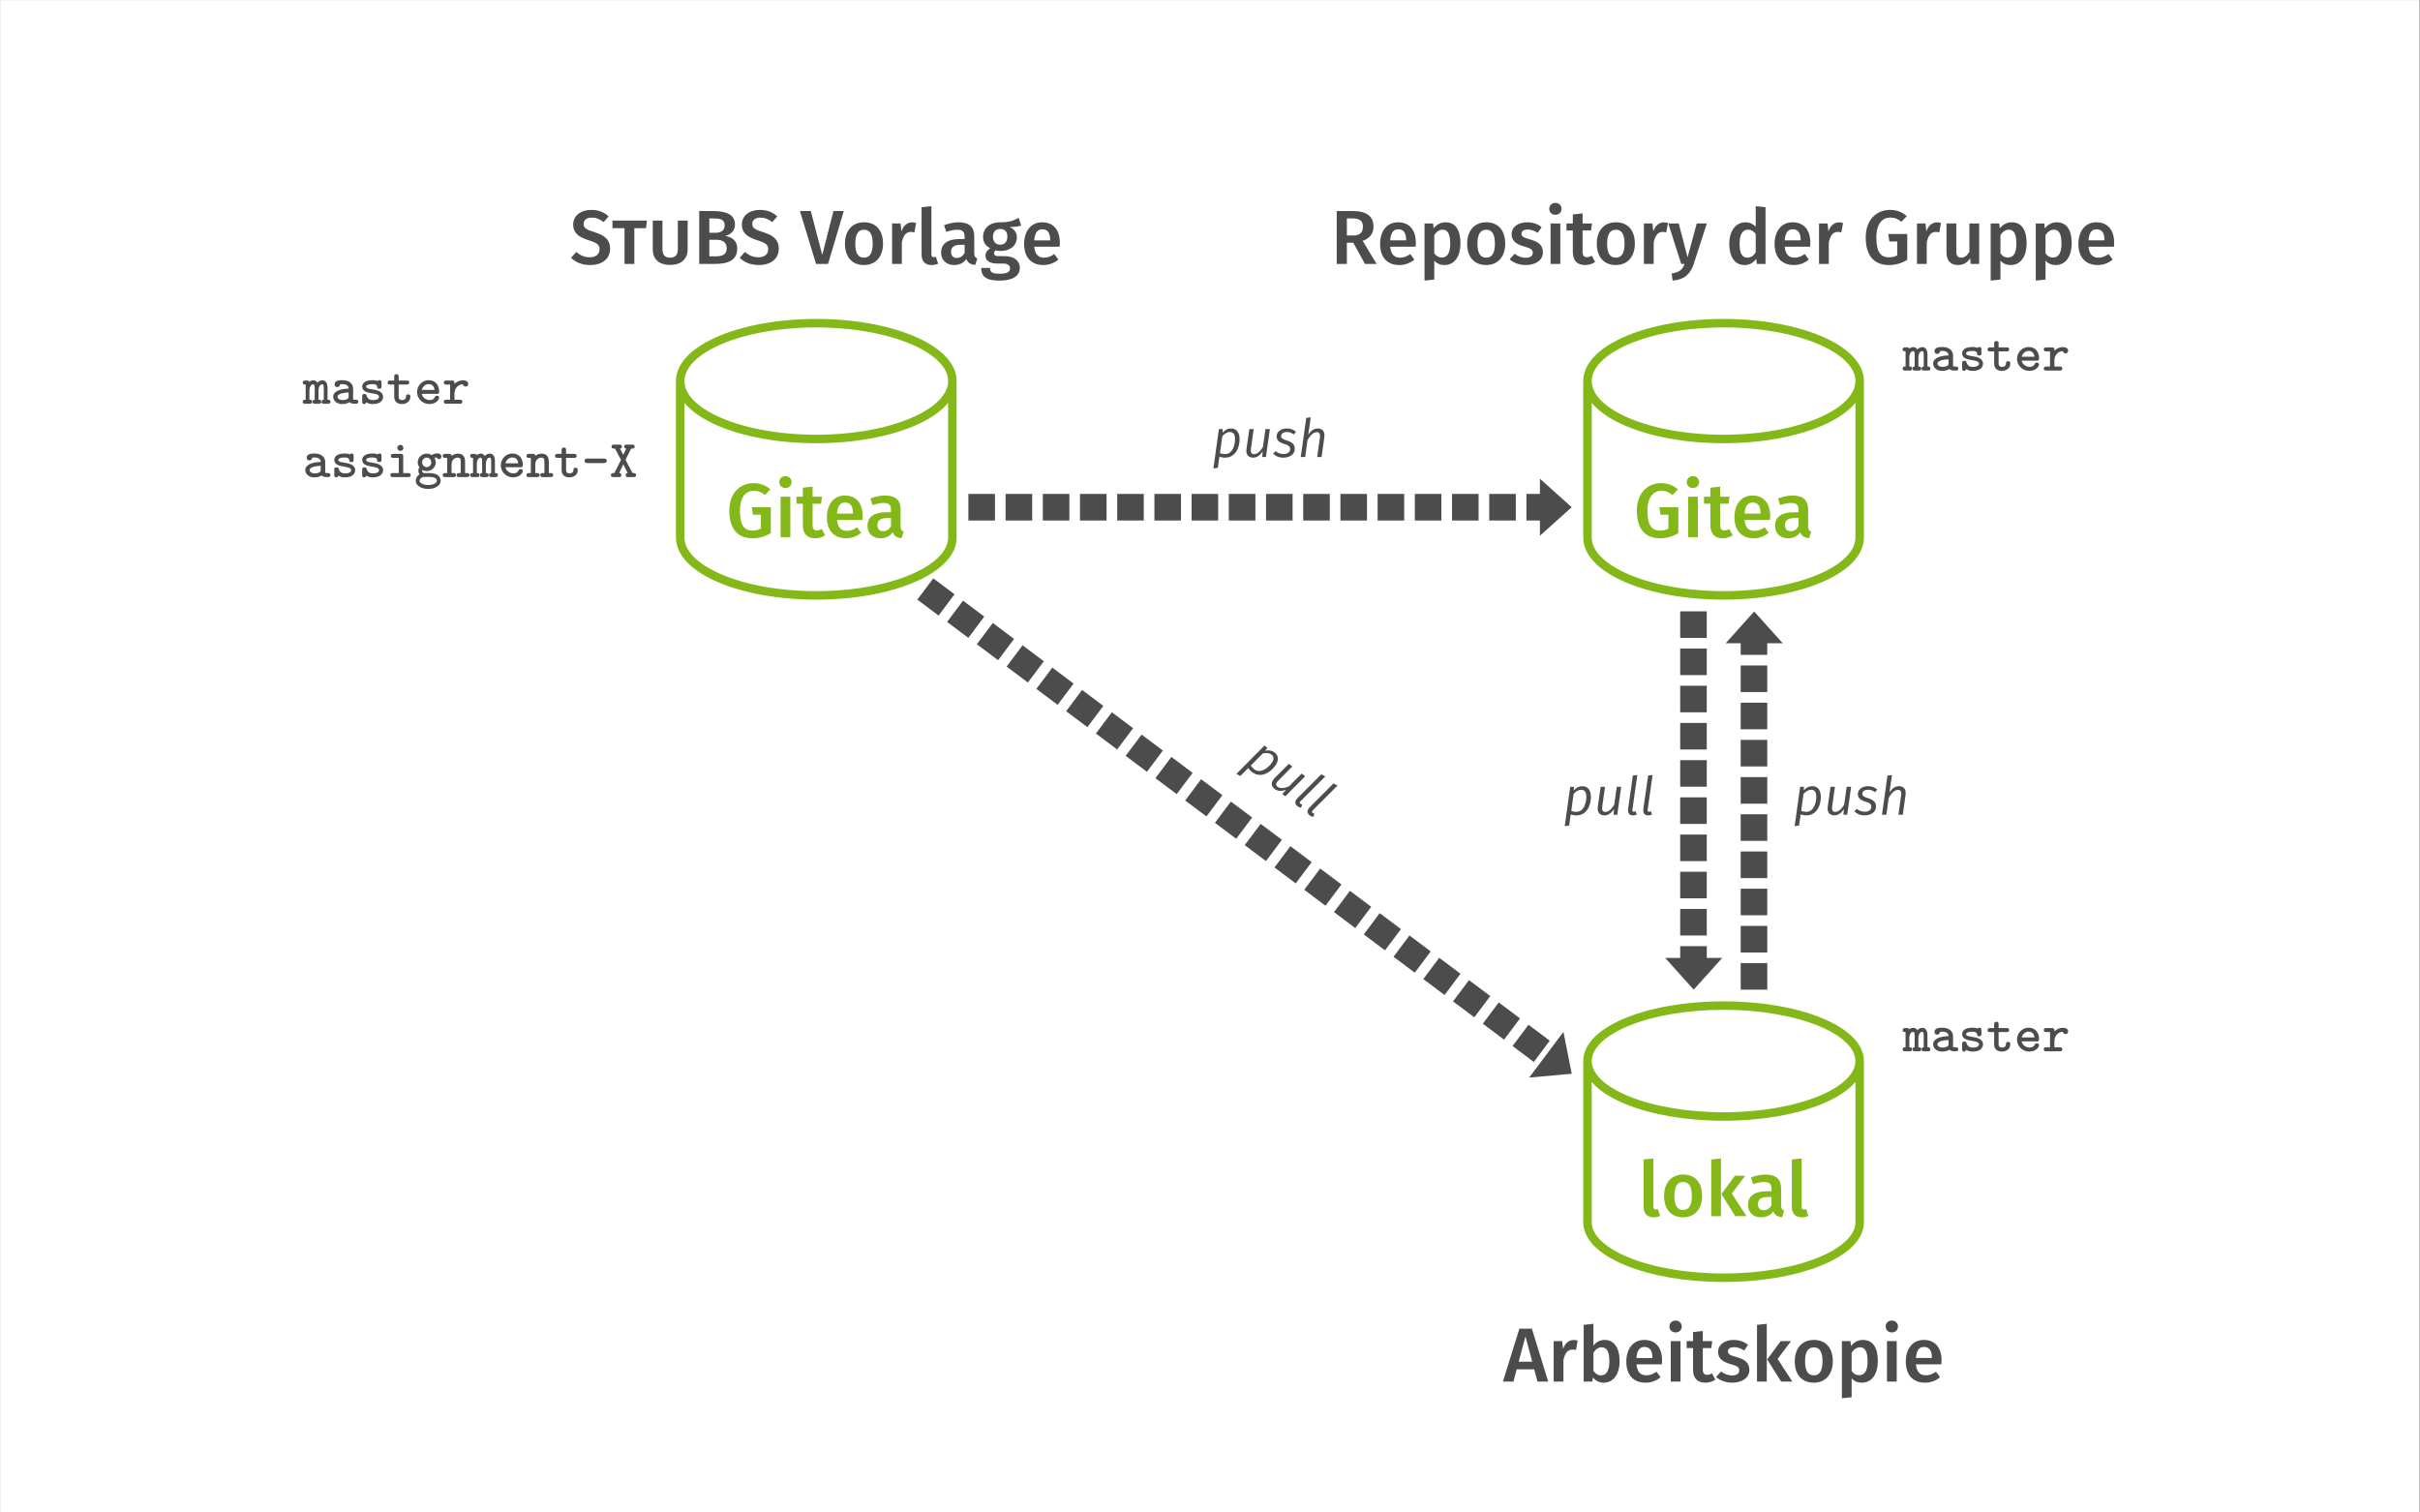 <?xml version="1.0" encoding="UTF-8" standalone="no"?>
<!-- Created with Inkscape (http://www.inkscape.org/) -->

<svg
   version="1.1"
   id="svg1"
   width="604.72"
   height="377.947"
   viewBox="0 0 604.72 377.947"
   sodipodi:docname="s02-git-page-47.pdf"
   xmlns:inkscape="http://www.inkscape.org/namespaces/inkscape"
   xmlns:sodipodi="http://sodipodi.sourceforge.net/DTD/sodipodi-0.dtd"
   xmlns="http://www.w3.org/2000/svg"
   xmlns:svg="http://www.w3.org/2000/svg">
  <rect x="0" y="0" width="604.72" height="377.947" fill="#808080" stroke="none"/>
  <defs
     id="defs1" />
  <sodipodi:namedview
     id="namedview1"
     pagecolor="#ffffff"
     bordercolor="#000000"
     borderopacity="0.25"
     inkscape:showpageshadow="2"
     inkscape:pageopacity="0.0"
     inkscape:pagecheckerboard="0"
     inkscape:deskcolor="#d1d1d1">
    <inkscape:page
       x="0"
       y="0"
       inkscape:label="0"
       id="page1"
       width="604.72"
       height="377.947"
       margin="0"
       bleed="0" />
  </sodipodi:namedview>
  <g
     id="g1"
     inkscape:groupmode="layer"
     inkscape:label="0">
    <path
       id="path1"
       d="M -72,-211.465 H 381.543 V 72 H -72 Z"
       style="fill:#ffffff;fill-opacity:1;fill-rule:nonzero;stroke:none"
       transform="matrix(1.333,0,0,-1.333,96,95.993)" />
    <path
       id="path2"
       d="m -25.512,-5.674 c 0,-5.993 11.422,-10.852 25.512,-10.852 14.09,0 25.512,4.858 25.512,10.852 V 23.647 c 0,5.993 -11.422,10.852 -25.512,10.852 -14.09,0 -25.512,-4.858 -25.512,-10.852 z m 0,29.321 c 0,-5.993 11.422,-10.852 25.512,-10.852 14.09,0 25.512,4.858 25.512,10.852"
       style="fill:#ffffff;fill-opacity:1;fill-rule:nonzero;stroke:#83b818;stroke-width:1.594;stroke-linecap:butt;stroke-linejoin:miter;stroke-miterlimit:10;stroke-dasharray:none;stroke-opacity:1"
       transform="matrix(1.333,0,0,-1.333,203.98,126.748)" />
    <path
       id="path3"
       d="m 5.168,-10.125 c -2.484,0 -4.547,1.805 -4.547,5.156 0,3.41 1.547,5.18 4.371,5.18 1.242,0 2.426,-0.363 3.41,-0.973 V -5.613 H 4.852 l 0.199,1.406 h 1.488 v 2.59 c -0.469,0.27 -1.02,0.387 -1.57,0.387 -1.559,0 -2.355,-1.02 -2.355,-3.738 0,-2.66 1.207,-3.727 2.613,-3.727 0.844,0 1.395,0.258 2.074,0.797 l 1.02,-1.066 c -0.832,-0.703 -1.781,-1.16 -3.152,-1.16 z m 5.965,-1.312 c -0.68,0 -1.148,0.492 -1.148,1.125 0,0.621 0.469,1.102 1.148,1.102 0.691,0 1.16,-0.48 1.16,-1.102 0,-0.633 -0.469,-1.125 -1.16,-1.125 z m 0.926,3.855 H 10.231 V -7.8125e-5 h 1.828 z m 5.886,6.047 c -0.328,0.188 -0.621,0.27 -0.902,0.27 -0.562,0 -0.809,-0.293 -0.809,-1.043 v -3.961 h 1.582 l 0.188,-1.312 h -1.77 v -1.898 l -1.828,0.211 v 1.688 h -1.195 v 1.312 h 1.195 v 4.008 c 0,1.617 0.785,2.461 2.273,2.473 0.68,0 1.371,-0.188 1.91,-0.574 z m 7.67,-2.438 c 0,-2.391 -1.219,-3.832 -3.34,-3.832 -2.145,0 -3.363,1.746 -3.363,4.066 0,2.391 1.254,3.949 3.609,3.949 1.148,0 2.062,-0.41 2.812,-1.02 L 24.572,-1.852 c -0.656,0.457 -1.219,0.68 -1.887,0.68 -1.008,0 -1.723,-0.504 -1.875,-2.051 h 4.77 c 0.012,-0.211 0.035,-0.504 0.035,-0.75 z m -1.816,-0.445 h -2.988 c 0.105,-1.512 0.656,-2.074 1.512,-2.074 1.031,0 1.477,0.738 1.477,1.992 z m 8.936,2.414 v -3.188 c 0,-1.676 -0.891,-2.613 -2.93,-2.613 -0.844,0 -1.805,0.188 -2.73,0.551 l 0.41,1.242 c 0.773,-0.258 1.512,-0.398 2.027,-0.398 0.973,0 1.418,0.328 1.418,1.312 v 0.434 H 29.968 c -2.215,0 -3.445,0.891 -3.445,2.543 0,1.371 0.938,2.332 2.438,2.332 0.926,0 1.734,-0.328 2.285,-1.125 0.281,0.738 0.832,1.031 1.676,1.102 l 0.387,-1.219 c -0.375,-0.141 -0.574,-0.363 -0.574,-0.973 z m -3.27,0.891 c -0.703,0 -1.078,-0.422 -1.078,-1.148 0,-0.891 0.586,-1.324 1.781,-1.324 h 0.762 v 1.535 c -0.34,0.598 -0.832,0.938 -1.465,0.938 z m 0,0"
       style="fill:#83b818;fill-opacity:1;fill-rule:nonzero;stroke:none"
       aria-label="Gitea"
       transform="matrix(1.333,0,0,1.333,181.417,134.227)" />
    <path
       id="path4"
       d="m 4.02,-10.124 c -1.957,0 -3.375,1.09 -3.375,2.742 0,1.5 0.902,2.332 2.988,2.977 1.547,0.48 1.957,0.844 1.957,1.676 0,0.961 -0.762,1.488 -1.816,1.488 -1.031,0 -1.828,-0.375 -2.555,-0.996 l -0.973,1.09 c 0.82,0.809 1.992,1.359 3.574,1.359 2.367,0 3.75,-1.254 3.75,-3.035 0,-1.863 -1.207,-2.578 -2.941,-3.129 -1.641,-0.516 -2.027,-0.832 -2.027,-1.547 0,-0.773 0.645,-1.184 1.535,-1.184 0.809,0 1.5,0.27 2.215,0.855 l 0.938,-1.078 C 6.422,-9.69 5.461,-10.124 4.02,-10.124 Z M 14.479,-8.12 H 8.01 v 1.418 H 10.272 V 9.140625e-4 h 1.84 V -6.702 h 2.18 z m 7.626,0 h -1.84 v 5.355 c 0,1.055 -0.445,1.594 -1.441,1.594 -0.996,0 -1.441,-0.539 -1.441,-1.594 V -8.12 H 15.566 v 5.426 c 0,1.711 1.09,2.883 3.258,2.883 2.18,0 3.281,-1.23 3.281,-2.883 z m 7.031,2.871 c 0.949,-0.199 1.84,-0.902 1.84,-2.133 0,-1.816 -1.547,-2.531 -4.102,-2.531 H 24.273 V 9.140625e-4 h 2.988 c 2.402,0 4.137,-0.68 4.137,-2.859 0,-1.641 -1.125,-2.18 -2.262,-2.391 z m -2.074,-3.27 c 1.289,0 1.98,0.281 1.98,1.289 0,0.938 -0.68,1.395 -1.711,1.395 h -1.16 v -2.684 z m 0.211,7.102 h -1.102 v -3.105 h 1.301 c 1.102,0 1.957,0.41 1.957,1.594 0,1.254 -0.914,1.512 -2.156,1.512 z m 8.364,-8.707 c -1.957,0 -3.375,1.09 -3.375,2.742 0,1.5 0.902,2.332 2.988,2.977 1.547,0.48 1.957,0.844 1.957,1.676 0,0.961 -0.762,1.488 -1.816,1.488 -1.031,0 -1.828,-0.375 -2.555,-0.996 l -0.973,1.09 c 0.82,0.809 1.992,1.359 3.574,1.359 2.367,0 3.75,-1.254 3.75,-3.035 0,-1.863 -1.207,-2.578 -2.941,-3.129 -1.641,-0.516 -2.027,-0.832 -2.027,-1.547 0,-0.773 0.645,-1.184 1.535,-1.184 0.809,0 1.5,0.27 2.215,0.855 l 0.938,-1.078 c -0.867,-0.785 -1.828,-1.219 -3.27,-1.219 z m 15.732,0.211 h -1.934 l -2.098,8.238 -2.145,-8.238 h -2.039 l 3.023,9.914 h 2.25 z m 3.809,2.109 c -2.262,0 -3.586,1.617 -3.586,4.008 0,2.496 1.324,4.008 3.562,4.008 2.238,0 3.574,-1.617 3.574,-4.008 0,-2.484 -1.312,-4.008 -3.551,-4.008 z m 0,1.395 c 1.055,0 1.617,0.797 1.617,2.613 0,1.805 -0.562,2.625 -1.641,2.625 -1.066,0 -1.629,-0.809 -1.629,-2.625 0,-1.793 0.574,-2.613 1.652,-2.613 z m 8.988,-1.383 c -0.891,0 -1.617,0.609 -1.98,1.699 l -0.164,-1.488 h -1.594 V 9.140625e-4 H 62.256 V -4.042 c 0.293,-1.277 0.762,-1.957 1.688,-1.957 0.27,0 0.445,0.035 0.668,0.094 l 0.316,-1.781 c -0.246,-0.07 -0.48,-0.105 -0.762,-0.105 z m 3.645,8.004 c 0.48,0 0.926,-0.105 1.242,-0.258 L 68.643,-1.335 c -0.105,0.047 -0.258,0.07 -0.41,0.07 -0.316,0 -0.434,-0.164 -0.434,-0.527 v -9.035 l -1.84,0.199 v 8.895 c 0,1.242 0.691,1.945 1.852,1.945 z m 8.021,-2.215 v -3.188 c 0,-1.676 -0.891,-2.613 -2.93,-2.613 -0.844,0 -1.805,0.188 -2.73,0.551 l 0.41,1.242 c 0.773,-0.258 1.512,-0.398 2.027,-0.398 0.973,0 1.418,0.328 1.418,1.312 v 0.434 h -0.961 c -2.215,0 -3.445,0.891 -3.445,2.543 0,1.371 0.938,2.332 2.438,2.332 0.926,0 1.734,-0.328 2.285,-1.125 0.281,0.738 0.832,1.031 1.676,1.102 l 0.387,-1.219 c -0.375,-0.141 -0.574,-0.363 -0.574,-0.973 z m -3.27,0.891 c -0.703,0 -1.078,-0.422 -1.078,-1.148 0,-0.891 0.586,-1.324 1.781,-1.324 h 0.762 v 1.535 c -0.34,0.598 -0.832,0.938 -1.465,0.938 z m 11.604,-7.535 c -0.914,0.492 -1.746,0.891 -3.539,0.844 -1.84,0 -3.141,1.078 -3.141,2.73 0,0.973 0.398,1.641 1.336,2.133 -0.562,0.34 -0.891,0.879 -0.891,1.406 0,0.785 0.645,1.465 2.168,1.465 h 1.137 c 0.855,0 1.301,0.34 1.301,0.902 0,0.598 -0.434,1.008 -1.91,1.008 -1.512,0 -1.84,-0.328 -1.84,-1.09 h -1.652 c 0,1.512 0.762,2.379 3.457,2.379 2.484,0 3.785,-0.902 3.785,-2.426 0,-1.254 -1.09,-2.156 -2.766,-2.156 h -1.16 c -0.762,0 -0.914,-0.258 -0.914,-0.527 0,-0.223 0.129,-0.434 0.316,-0.562 0.281,0.094 0.574,0.117 0.902,0.117 1.91,0 3.059,-1.078 3.059,-2.555 0,-0.949 -0.469,-1.535 -1.383,-1.945 0.902,0 1.617,-0.059 2.191,-0.258 z m -3.516,2.098 c 0.926,0 1.383,0.469 1.383,1.43 0,0.961 -0.48,1.512 -1.348,1.512 -0.855,0 -1.348,-0.574 -1.348,-1.5 0,-0.867 0.48,-1.441 1.312,-1.441 z m 11.229,2.578 c 0,-2.391 -1.219,-3.832 -3.34,-3.832 -2.145,0 -3.363,1.746 -3.363,4.066 0,2.391 1.254,3.949 3.609,3.949 1.148,0 2.062,-0.41 2.812,-1.02 L 90.838,-1.851 c -0.656,0.457 -1.219,0.68 -1.887,0.68 -1.008,0 -1.723,-0.504 -1.875,-2.051 h 4.77 c 0.012,-0.211 0.035,-0.504 0.035,-0.75 z m -1.816,-0.445 h -2.988 c 0.105,-1.512 0.656,-2.074 1.512,-2.074 1.031,0 1.477,0.738 1.477,1.992 z m 0,0"
       style="fill:#4c4c4c;fill-opacity:1;fill-rule:nonzero;stroke:none"
       aria-label="STUBSVorlage"
       transform="matrix(1.333,0,0,1.333,142.367,65.948)" />
    <path
       id="path5"
       d="m 144.569,-5.674 c 0,-5.993 11.422,-10.852 25.512,-10.852 14.09,0 25.512,4.858 25.512,10.852 V 23.647 c 0,5.993 -11.422,10.852 -25.512,10.852 -14.09,0 -25.512,-4.858 -25.512,-10.852 z m 0,29.321 c 0,-5.993 11.422,-10.852 25.512,-10.852 14.09,0 25.512,4.858 25.512,10.852"
       style="fill:#ffffff;fill-opacity:1;fill-rule:nonzero;stroke:#83b818;stroke-width:1.594;stroke-linecap:butt;stroke-linejoin:miter;stroke-miterlimit:10;stroke-dasharray:none;stroke-opacity:1"
       transform="matrix(1.333,0,0,-1.333,203.98,126.748)" />
    <path
       id="path6"
       d="m 5.168,-10.125 c -2.484,0 -4.547,1.805 -4.547,5.156 0,3.41 1.547,5.18 4.371,5.18 1.242,0 2.426,-0.363 3.41,-0.973 V -5.613 H 4.851 l 0.199,1.406 h 1.488 v 2.59 c -0.469,0.27 -1.02,0.387 -1.57,0.387 -1.559,0 -2.355,-1.02 -2.355,-3.738 0,-2.66 1.207,-3.727 2.613,-3.727 0.844,0 1.395,0.258 2.074,0.797 l 1.02,-1.066 c -0.832,-0.703 -1.781,-1.16 -3.152,-1.16 z m 5.965,-1.312 c -0.68,0 -1.148,0.492 -1.148,1.125 0,0.621 0.469,1.102 1.148,1.102 0.691,0 1.16,-0.48 1.16,-1.102 0,-0.633 -0.469,-1.125 -1.16,-1.125 z m 0.926,3.855 H 10.23 V -7.8125e-5 h 1.828 z m 5.889,6.047 c -0.328,0.188 -0.621,0.27 -0.902,0.27 -0.562,0 -0.809,-0.293 -0.809,-1.043 v -3.961 h 1.582 l 0.188,-1.312 h -1.77 v -1.898 l -1.828,0.211 v 1.688 h -1.195 v 1.312 h 1.195 v 4.008 c 0,1.617 0.785,2.461 2.273,2.473 0.68,0 1.371,-0.188 1.91,-0.574 z m 7.67,-2.438 c 0,-2.391 -1.219,-3.832 -3.34,-3.832 -2.145,0 -3.363,1.746 -3.363,4.066 0,2.391 1.254,3.949 3.609,3.949 1.148,0 2.062,-0.41 2.812,-1.02 L 24.574,-1.852 c -0.656,0.457 -1.219,0.68 -1.887,0.68 -1.008,0 -1.723,-0.504 -1.875,-2.051 h 4.77 c 0.012,-0.211 0.035,-0.504 0.035,-0.75 z m -1.816,-0.445 h -2.988 c 0.105,-1.512 0.656,-2.074 1.512,-2.074 1.031,0 1.477,0.738 1.477,1.992 z m 8.936,2.414 v -3.188 c 0,-1.676 -0.891,-2.613 -2.93,-2.613 -0.844,0 -1.805,0.188 -2.73,0.551 l 0.41,1.242 c 0.773,-0.258 1.512,-0.398 2.027,-0.398 0.973,0 1.418,0.328 1.418,1.312 v 0.434 h -0.961 c -2.215,0 -3.445,0.891 -3.445,2.543 0,1.371 0.938,2.332 2.438,2.332 0.926,0 1.734,-0.328 2.285,-1.125 0.281,0.738 0.832,1.031 1.676,1.102 l 0.387,-1.219 c -0.375,-0.141 -0.574,-0.363 -0.574,-0.973 z m -3.27,0.891 c -0.703,0 -1.078,-0.422 -1.078,-1.148 0,-0.891 0.586,-1.324 1.781,-1.324 h 0.762 v 1.535 c -0.34,0.598 -0.832,0.938 -1.465,0.938 z m 0,0"
       style="fill:#83b818;fill-opacity:1;fill-rule:nonzero;stroke:none"
       aria-label="Gitea"
       transform="matrix(1.333,0,0,1.333,408.192,134.227)" />
    <path
       id="path7"
       d="M 6.457,9.140625e-4 H 8.637 L 6.036,-4.312 c 1.348,-0.539 2.016,-1.336 2.016,-2.684 0,-1.969 -1.336,-2.918 -3.938,-2.918 H 1.161 V 9.140625e-4 H 3.059 V -3.972 H 4.266 Z M 3.059,-8.53 h 1.02 c 1.371,0 1.992,0.457 1.992,1.535 0,1.184 -0.668,1.664 -1.84,1.664 h -1.172 z m 12.932,4.559 c 0,-2.391 -1.219,-3.832 -3.34,-3.832 -2.145,0 -3.363,1.746 -3.363,4.066 0,2.391 1.254,3.949 3.609,3.949 1.148,0 2.062,-0.41 2.812,-1.02 L 14.948,-1.851 c -0.656,0.457 -1.219,0.68 -1.887,0.68 -1.008,0 -1.723,-0.504 -1.875,-2.051 h 4.77 c 0.012,-0.211 0.035,-0.504 0.035,-0.75 z M 14.174,-4.417 h -2.988 c 0.105,-1.512 0.656,-2.074 1.512,-2.074 1.031,0 1.477,0.738 1.477,1.992 z m 7.371,-3.387 c -0.82,0 -1.617,0.363 -2.227,1.148 l -0.094,-0.926 H 17.619 V 3.13 l 1.828,-0.199 v -3.551 c 0.48,0.562 1.137,0.832 1.91,0.832 1.922,0 3,-1.699 3,-4.031 0,-2.414 -0.832,-3.984 -2.812,-3.984 z m -0.703,6.609 c -0.574,0 -1.031,-0.258 -1.395,-0.785 v -3.41 c 0.363,-0.586 0.914,-1.031 1.559,-1.031 0.914,0 1.43,0.703 1.43,2.625 0,1.828 -0.586,2.602 -1.594,2.602 z m 8.355,-6.609 c -2.262,0 -3.586,1.617 -3.586,4.008 0,2.496 1.324,4.008 3.562,4.008 2.238,0 3.574,-1.617 3.574,-4.008 0,-2.484 -1.312,-4.008 -3.551,-4.008 z m 0,1.395 c 1.055,0 1.617,0.797 1.617,2.613 0,1.805 -0.562,2.625 -1.641,2.625 -1.066,0 -1.629,-0.809 -1.629,-2.625 0,-1.793 0.574,-2.613 1.652,-2.613 z m 7.676,-1.395 c -1.77,0 -2.93,0.949 -2.93,2.215 0,1.113 0.691,1.863 2.25,2.285 1.418,0.41 1.723,0.609 1.723,1.242 0,0.574 -0.527,0.914 -1.348,0.914 -0.773,0 -1.477,-0.305 -2.062,-0.75 l -0.926,1.043 c 0.703,0.621 1.723,1.066 3.035,1.066 1.734,0 3.199,-0.832 3.199,-2.402 0,-1.348 -0.879,-1.98 -2.426,-2.402 -1.289,-0.352 -1.594,-0.586 -1.594,-1.09 0,-0.457 0.41,-0.762 1.148,-0.762 0.668,0 1.277,0.223 1.91,0.621 l 0.715,-1.078 c -0.715,-0.551 -1.605,-0.902 -2.695,-0.902 z m 5.276,-3.633 c -0.68,0 -1.148,0.492 -1.148,1.125 0,0.621 0.469,1.102 1.148,1.102 0.691,0 1.16,-0.48 1.16,-1.102 0,-0.633 -0.469,-1.125 -1.16,-1.125 z m 0.926,3.855 H 41.247 V 9.140625e-4 h 1.828 z m 5.886,6.047 c -0.328,0.188 -0.621,0.27 -0.902,0.27 -0.562,0 -0.809,-0.293 -0.809,-1.043 v -3.961 h 1.582 l 0.188,-1.312 h -1.77 v -1.898 l -1.828,0.211 v 1.688 h -1.195 v 1.312 h 1.195 v 4.008 c 0,1.617 0.785,2.461 2.273,2.473 0.68,0 1.371,-0.188 1.91,-0.574 z m 4.538,-6.27 c -2.262,0 -3.586,1.617 -3.586,4.008 0,2.496 1.324,4.008 3.562,4.008 2.238,0 3.574,-1.617 3.574,-4.008 0,-2.484 -1.312,-4.008 -3.551,-4.008 z m 0,1.395 c 1.055,0 1.617,0.797 1.617,2.613 0,1.805 -0.562,2.625 -1.641,2.625 -1.066,0 -1.629,-0.809 -1.629,-2.625 0,-1.793 0.574,-2.613 1.652,-2.613 z m 8.988,-1.383 c -0.891,0 -1.617,0.609 -1.98,1.699 l -0.164,-1.488 h -1.594 V 9.140625e-4 H 60.578 V -4.042 c 0.293,-1.277 0.762,-1.957 1.688,-1.957 0.27,0 0.445,0.035 0.668,0.094 l 0.316,-1.781 c -0.246,-0.07 -0.48,-0.105 -0.762,-0.105 z m 8.051,0.211 h -1.887 l -1.723,6.363 -1.652,-6.363 H 63.32 L 65.734,9.140625e-4 h 0.633 C 65.933,1.079 65.453,1.56 63.941,1.794 l 0.188,1.336 c 2.25,-0.176 3.375,-1.324 3.949,-3.105 z m 9.167,-3.246 v 3.844 c -0.469,-0.469 -1.102,-0.82 -1.91,-0.82 -1.875,0 -3.047,1.676 -3.047,4.02 0,2.402 0.984,3.996 2.883,3.996 0.973,0 1.699,-0.48 2.156,-1.172 l 0.129,0.961 h 1.629 V -10.628 Z m -1.559,9.656 c -0.902,0 -1.465,-0.68 -1.465,-2.625 0,-1.828 0.633,-2.625 1.582,-2.625 0.609,0 1.043,0.316 1.441,0.797 v 3.469 c -0.434,0.645 -0.891,0.984 -1.559,0.984 z m 11.798,-2.801 c 0,-2.391 -1.219,-3.832 -3.34,-3.832 -2.145,0 -3.363,1.746 -3.363,4.066 0,2.391 1.254,3.949 3.609,3.949 1.148,0 2.062,-0.41 2.812,-1.02 L 88.902,-1.851 c -0.656,0.457 -1.219,0.68 -1.887,0.68 -1.008,0 -1.723,-0.504 -1.875,-2.051 h 4.77 c 0.012,-0.211 0.035,-0.504 0.035,-0.75 z M 88.128,-4.417 H 85.14 c 0.105,-1.512 0.656,-2.074 1.512,-2.074 1.031,0 1.477,0.738 1.477,1.992 z m 7.184,-3.375 c -0.891,0 -1.617,0.609 -1.98,1.699 l -0.164,-1.488 h -1.594 V 9.140625e-4 h 1.828 V -4.042 c 0.293,-1.277 0.762,-1.957 1.688,-1.957 0.27,0 0.445,0.035 0.668,0.094 l 0.316,-1.781 C 95.828,-7.757 95.593,-7.792 95.312,-7.792 Z m 9.562,-2.332 c -2.484,0 -4.547,1.805 -4.547,5.156 0,3.41 1.547,5.18 4.371,5.18 1.242,0 2.426,-0.363 3.41,-0.973 V -5.612 h -3.551 l 0.199,1.406 h 1.488 v 2.59 c -0.469,0.27 -1.02,0.387 -1.57,0.387 -1.559,0 -2.355,-1.02 -2.355,-3.738 0,-2.66 1.207,-3.727 2.613,-3.727 0.844,0 1.395,0.258 2.074,0.797 l 1.02,-1.066 c -0.832,-0.703 -1.781,-1.16 -3.152,-1.16 z m 8.801,2.332 c -0.891,0 -1.617,0.609 -1.98,1.699 l -0.164,-1.488 h -1.594 V 9.140625e-4 H 111.765 V -4.042 c 0.293,-1.277 0.762,-1.957 1.688,-1.957 0.27,0 0.445,0.035 0.668,0.094 l 0.316,-1.781 c -0.246,-0.07 -0.48,-0.105 -0.762,-0.105 z m 7.922,0.211 h -1.84 v 5.332 c -0.387,0.656 -0.902,1.078 -1.535,1.078 -0.621,0 -0.914,-0.305 -0.914,-1.195 v -5.215 h -1.84 v 5.449 c 0,1.453 0.738,2.344 2.109,2.344 1.055,0 1.77,-0.41 2.332,-1.277 l 0.094,1.066 h 1.594 z m 6.082,-0.223 c -0.82,0 -1.617,0.363 -2.227,1.148 l -0.094,-0.926 h -1.605 V 3.13 l 1.828,-0.199 v -3.551 c 0.48,0.562 1.137,0.832 1.91,0.832 1.922,0 3,-1.699 3,-4.031 0,-2.414 -0.832,-3.984 -2.812,-3.984 z m -0.703,6.609 c -0.574,0 -1.031,-0.258 -1.395,-0.785 v -3.41 c 0.363,-0.586 0.914,-1.031 1.559,-1.031 0.914,0 1.43,0.703 1.43,2.625 0,1.828 -0.586,2.602 -1.594,2.602 z m 9.152,-6.609 c -0.82,0 -1.617,0.363 -2.227,1.148 l -0.094,-0.926 H 132.202 V 3.13 l 1.828,-0.199 v -3.551 c 0.48,0.562 1.137,0.832 1.91,0.832 1.922,0 3,-1.699 3,-4.031 0,-2.414 -0.832,-3.984 -2.812,-3.984 z m -0.703,6.609 c -0.574,0 -1.031,-0.258 -1.395,-0.785 v -3.41 c 0.363,-0.586 0.914,-1.031 1.559,-1.031 0.914,0 1.43,0.703 1.43,2.625 0,1.828 -0.586,2.602 -1.594,2.602 z m 11.473,-2.777 c 0,-2.391 -1.219,-3.832 -3.34,-3.832 -2.145,0 -3.363,1.746 -3.363,4.066 0,2.391 1.254,3.949 3.609,3.949 1.148,0 2.062,-0.41 2.812,-1.02 l -0.762,-1.043 c -0.656,0.457 -1.219,0.68 -1.887,0.68 -1.008,0 -1.723,-0.504 -1.875,-2.051 h 4.77 c 0.012,-0.211 0.035,-0.504 0.035,-0.75 z m -1.816,-0.445 h -2.988 c 0.105,-1.512 0.656,-2.074 1.512,-2.074 1.031,0 1.477,0.738 1.477,1.992 z m 0,0"
       style="fill:#4c4c4c;fill-opacity:1;fill-rule:nonzero;stroke:none"
       aria-label="RepositoryderGruppe"
       transform="matrix(1.333,0,0,1.333,332.48,65.948)" />
    <path
       id="path8"
       d="m 28.512,0.001 107.479,1.4e-4"
       style="fill:none;stroke:#4c4c4c;stroke-width:4.981;stroke-linecap:butt;stroke-linejoin:miter;stroke-miterlimit:10;stroke-dasharray:4.981, 1.993;stroke-dashoffset:0;stroke-opacity:1"
       transform="matrix(1.333,0,0,-1.333,203.98,126.748)" />
    <path
       id="path9"
       d="M 4.834,0 0.747,3.673 V 0 -3.673 Z"
       style="fill:#4c4c4c;fill-opacity:1;fill-rule:nonzero;stroke:#4c4c4c;stroke-width:1.494;stroke-linecap:butt;stroke-linejoin:miter;stroke-miterlimit:10;stroke-dasharray:none;stroke-opacity:1"
       transform="matrix(1.333,0,0,-1.333,384.803,126.746)" />
    <path
       id="path10"
       d="M 0.304,2.132 1.125,2.027 1.429,-0.059 c 0.328,0.117 0.656,0.176 1.031,0.176 2.039,0 2.754,-1.969 2.754,-3.434 0,-1.312 -0.598,-2.039 -1.594,-2.039 -0.551,0 -1.066,0.199 -1.605,0.785 l 0.023,-0.668 H 1.335 Z M 2.496,-0.552 c -0.387,0 -0.633,-0.047 -0.961,-0.176 L 1.968,-3.903 c 0.398,-0.422 0.844,-0.785 1.441,-0.785 0.551,0 0.949,0.352 0.949,1.312 0,1.172 -0.48,2.824 -1.863,2.824 z m 5.268,0.668 c 0.738,0 1.289,-0.469 1.781,-1.172 l -0.094,1.055 H 10.154 L 10.892,-5.239 h -0.832 l -0.469,3.352 c -0.422,0.68 -0.961,1.348 -1.664,1.348 -0.48,0 -0.691,-0.281 -0.586,-1.02 l 0.516,-3.68 H 7.037 l -0.527,3.715 c -0.152,1.02 0.328,1.641 1.254,1.641 z M 14.1,-5.356 c -1.312,0 -1.945,0.762 -1.945,1.465 0,0.703 0.387,1.113 1.406,1.43 0.855,0.258 1.125,0.457 1.125,0.996 0,0.422 -0.316,0.902 -1.242,0.902 -0.598,0 -1.078,-0.211 -1.477,-0.539 l -0.469,0.469 c 0.41,0.398 1.008,0.75 1.91,0.75 1.137,0 2.145,-0.551 2.145,-1.664 0,-0.809 -0.48,-1.242 -1.477,-1.559 -0.75,-0.234 -1.078,-0.41 -1.078,-0.832 0,-0.469 0.434,-0.75 1.09,-0.75 0.48,0 0.902,0.152 1.289,0.469 l 0.41,-0.504 c -0.434,-0.398 -0.973,-0.633 -1.688,-0.633 z m 5.766,0 c -0.738,0 -1.336,0.469 -1.781,1.172 l 0.469,-3.258 -0.844,0.105 -1.031,7.336 h 0.832 L 17.932,-3.141 c 0.445,-0.797 1.043,-1.523 1.77,-1.523 0.41,0 0.668,0.246 0.574,0.996 L 19.76,-7.265625e-4 H 20.581 L 21.096,-3.704 c 0.152,-1.02 -0.316,-1.652 -1.23,-1.652 z m 0,0"
       style="fill:#4c4c4c;fill-opacity:1;fill-rule:nonzero;stroke:none"
       aria-label="push"
       transform="matrix(1.333,0,0,1.333,302.805,114.208)" />
    <path
       id="path11"
       d="m 20.434,-15.325 116.679,-87.508"
       style="fill:none;stroke:#4c4c4c;stroke-width:4.981;stroke-linecap:butt;stroke-linejoin:miter;stroke-miterlimit:10;stroke-dasharray:4.981, 1.993;stroke-dashoffset:0;stroke-opacity:1"
       transform="matrix(1.333,0,0,-1.333,203.98,126.748)" />
    <path
       id="path12"
       d="M 4.834,0 0.747,3.673 V 0 -3.673 Z"
       style="fill:#4c4c4c;fill-opacity:1;fill-rule:nonzero;stroke:#4c4c4c;stroke-width:1.494;stroke-linecap:butt;stroke-linejoin:miter;stroke-miterlimit:10;stroke-dasharray:none;stroke-opacity:1"
       transform="matrix(1.067,0.8,0.8,-1.067,386.399,263.56)" />
    <path
       id="path13"
       d="M 0.314,2.137 1.125,2.027 1.432,-0.064 c 0.326,0.122 0.652,0.185 1.029,0.181 2.034,-0.002 2.759,-1.966 2.759,-3.431 -0.005,-1.315 -0.612,-2.046 -1.608,-2.046 -0.544,-0.002 -1.059,0.209 -1.594,0.785 l 0.012,-0.668 -0.703,-1.83e-5 z M 2.489,-0.549 C 2.105,-0.554 1.861,-0.605 1.535,-0.727 L 1.971,-3.896 c 0.396,-0.429 0.841,-0.792 1.444,-0.79 0.544,0.002 0.947,0.345 0.952,1.308 -3.05e-5,1.172 -0.488,2.827 -1.877,2.829 z M 7.767,0.111 C 8.503,0.116 9.056,-0.358 9.541,-1.059 L 9.457,8.0993147e-4 10.16,8.2821389e-4 10.884,-5.245 10.054,-5.238 9.593,-1.888 C 9.178,-1.211 8.639,-0.543 7.935,-0.543 7.45,-0.545 7.239,-0.827 7.352,-1.556 L 7.854,-5.242 7.033,-5.242 6.51,-1.525 c -0.145,1.017 0.326,1.645 1.256,1.636 z m 6.153,-7.573 -0.837,0.115 -0.888,6.218 c -0.12,0.837 0.248,1.249 0.909,1.252 0.227,-0.009 0.45,-0.045 0.701,-0.159 l -0.173,-0.602 c -0.122,0.033 -0.244,0.066 -0.37,0.073 -0.225,-0.007 -0.281,-0.141 -0.267,-0.415 z m 2.857,7.43e-5 -0.837,0.115 -0.888,6.218 c -0.12,0.837 0.248,1.249 0.909,1.252 0.227,-0.009 0.45,-0.045 0.701,-0.159 l -0.173,-0.602 c -0.122,0.033 -0.244,0.066 -0.37,0.073 -0.225,-0.007 -0.281,-0.141 -0.267,-0.415 z m 0,0"
       style="fill:#4c4c4c;fill-opacity:1;fill-rule:nonzero;stroke:none"
       aria-label="pull"
       transform="matrix(1.067,0.8,-0.8,1.067,310.347,190.848)" />
    <path
       id="path14"
       d="m 5.205,-0.362 c 0,-0.34 -0.188,-0.387 -0.551,-0.387 V -3.022 c 0,-0.199 -0.023,-1.371 -0.949,-1.371 -0.281,0 -0.656,0.105 -0.949,0.445 -0.164,-0.293 -0.434,-0.445 -0.738,-0.445 -0.293,0 -0.562,0.105 -0.785,0.281 -0.07,-0.223 -0.27,-0.234 -0.445,-0.234 h -0.305 c -0.176,0 -0.48,0.023 -0.48,0.375 0,0.328 0.188,0.375 0.551,0.375 v 2.848 c -0.363,0 -0.551,0.047 -0.551,0.387 0,0.352 0.305,0.363 0.48,0.363 H 1.326 c 0.176,0 0.445,-0.012 0.445,-0.363 0,-0.34 -0.152,-0.387 -0.516,-0.387 V -2.413 c 0,-0.797 0.34,-1.23 0.715,-1.23 0.188,0 0.281,0.152 0.281,0.715 v 2.18 c -0.211,0.012 -0.398,0.059 -0.398,0.387 0,0.352 0.281,0.363 0.445,0.363 h 0.727 c 0.188,0 0.457,-0.012 0.457,-0.363 0,-0.34 -0.176,-0.387 -0.527,-0.387 V -2.413 c 0,-0.797 0.34,-1.23 0.715,-1.23 0.199,0 0.281,0.152 0.281,0.715 v 2.18 c -0.199,0.012 -0.398,0.059 -0.398,0.387 0,0.352 0.281,0.363 0.445,0.363 h 0.727 c 0.176,0 0.48,-0.012 0.48,-0.363 z m 5.218,-0.012 c 0,-0.363 -0.293,-0.375 -0.469,-0.375 -0.293,0 -0.434,-0.023 -0.504,-0.059 v -2.039 c 0,-0.715 -0.539,-1.57 -1.992,-1.57 -0.457,0 -1.488,0.023 -1.488,0.785 0,0.34 0.234,0.516 0.504,0.516 0.176,0 0.504,-0.105 0.516,-0.527 0,0 0.316,-0.035 0.469,-0.035 0.668,0 1.125,0.258 1.16,0.844 -1.723,0.035 -2.906,0.562 -2.906,1.512 0,0.703 0.633,1.383 1.676,1.383 0.352,0 0.938,-0.07 1.395,-0.352 0.258,0.27 0.703,0.293 1.066,0.293 0.328,0 0.574,-0.023 0.574,-0.375 z M 8.606,-1.37 c 0,0.188 0,0.375 -0.328,0.527 -0.34,0.152 -0.75,0.152 -0.832,0.152 -0.551,0 -0.914,-0.281 -0.914,-0.633 0,-0.434 0.785,-0.738 2.074,-0.785 z m 6.46,0.07 c 0,-1.055 -1.312,-1.277 -1.641,-1.324 l -1.008,-0.188 c -0.258,-0.059 -0.527,-0.164 -0.527,-0.398 0,-0.223 0.316,-0.469 1.16,-0.469 0.727,0 0.867,0.246 0.902,0.469 0,0.199 0.035,0.398 0.398,0.398 0.41,0 0.422,-0.234 0.422,-0.469 V -3.948 c 0,-0.199 -0.023,-0.469 -0.363,-0.469 -0.223,0 -0.305,0.082 -0.34,0.164 C 13.648,-4.417 13.249,-4.417 13.074,-4.417 c -1.711,0 -1.922,0.855 -1.922,1.207 0,0.938 1.043,1.137 1.98,1.277 0.434,0.07 1.184,0.188 1.184,0.633 0,0.34 -0.352,0.609 -1.16,0.609 -0.434,0 -0.938,-0.094 -1.172,-0.809 -0.059,-0.211 -0.105,-0.328 -0.422,-0.328 -0.398,0 -0.41,0.234 -0.41,0.469 v 0.938 c 0,0.188 0.012,0.48 0.363,0.48 0.105,0 0.27,0 0.398,-0.328 0.469,0.305 0.961,0.328 1.23,0.328 1.605,0 1.922,-0.867 1.922,-1.359 z m 5.112,0 c 0,-0.211 0,-0.457 -0.41,-0.457 -0.387,0 -0.398,0.246 -0.398,0.445 -0.012,0.539 -0.516,0.621 -0.727,0.621 -0.656,0 -0.656,-0.457 -0.656,-0.668 V -3.597 h 1.512 c 0.176,0 0.469,-0.012 0.469,-0.363 0,-0.375 -0.281,-0.387 -0.469,-0.387 H 17.987 v -0.715 c 0,-0.223 -0.012,-0.469 -0.41,-0.469 -0.41,0 -0.422,0.246 -0.422,0.469 V -4.347 H 16.393 c -0.199,0 -0.469,0.023 -0.469,0.387 0,0.352 0.27,0.363 0.457,0.363 h 0.773 v 2.297 c 0,0.984 0.691,1.359 1.453,1.359 0.762,0 1.57,-0.445 1.57,-1.359 z m 5.396,0.164 c 0,-0.34 -0.352,-0.352 -0.422,-0.352 -0.211,0 -0.305,0.047 -0.398,0.258 -0.199,0.469 -0.68,0.539 -0.938,0.539 -0.668,0 -1.336,-0.422 -1.512,-1.16 h 2.801 c 0.246,0 0.469,0 0.469,-0.445 0,-1.137 -0.656,-2.121 -1.957,-2.121 -1.195,0 -2.18,0.996 -2.18,2.238 0,1.219 1.02,2.238 2.309,2.238 1.359,0 1.828,-0.938 1.828,-1.195 z m -0.855,-1.453 h -2.402 c 0.164,-0.633 0.68,-1.09 1.301,-1.09 0.457,0 0.996,0.223 1.102,1.09 z m 6.308,-1.125 c 0,-0.223 -0.129,-0.68 -0.996,-0.68 -0.48,0 -1.055,0.152 -1.582,0.668 v -0.141 c 0,-0.352 -0.07,-0.48 -0.469,-0.48 h -1.066 c -0.176,0 -0.457,0.023 -0.457,0.375 0,0.363 0.27,0.375 0.457,0.375 h 0.715 v 2.848 h -0.715 c -0.176,0 -0.457,0.012 -0.457,0.375 0,0.363 0.27,0.375 0.457,0.375 h 2.531 c 0.188,0 0.48,-0.012 0.48,-0.363 0,-0.375 -0.293,-0.387 -0.48,-0.387 H 28.449 V -1.886 c 0,-0.855 0.527,-1.734 1.594,-1.758 0,0.234 0.234,0.422 0.492,0.422 0.258,0 0.492,-0.188 0.492,-0.492 z M 5.193,13.372 c 0,-0.363 -0.293,-0.375 -0.469,-0.375 -0.293,0 -0.434,-0.023 -0.504,-0.059 v -2.039 c 0,-0.715 -0.539,-1.57 -1.992,-1.57 -0.457,0 -1.488,0.023 -1.488,0.785 0,0.34 0.234,0.516 0.504,0.516 0.176,0 0.504,-0.105 0.516,-0.527 0,0 0.316,-0.035 0.469,-0.035 0.668,0 1.125,0.258 1.16,0.844 -1.723,0.035 -2.906,0.562 -2.906,1.512 0,0.703 0.633,1.383 1.676,1.383 0.352,0 0.938,-0.07 1.395,-0.352 0.258,0.27 0.703,0.293 1.066,0.293 0.328,0 0.574,-0.023 0.574,-0.375 z M 3.376,12.376 c 0,0.188 0,0.375 -0.328,0.527 -0.34,0.152 -0.75,0.152 -0.832,0.152 -0.551,0 -0.914,-0.281 -0.914,-0.633 0,-0.434 0.785,-0.738 2.074,-0.785 z m 6.46,0.07 c 0,-1.055 -1.312,-1.277 -1.641,-1.324 L 7.188,10.935 C 6.93,10.876 6.661,10.771 6.661,10.536 c 0,-0.223 0.316,-0.469 1.16,-0.469 0.727,0 0.867,0.246 0.902,0.469 0,0.199 0.035,0.398 0.398,0.398 0.41,0 0.422,-0.234 0.422,-0.469 V 9.798 c 0,-0.199 -0.023,-0.469 -0.363,-0.469 -0.223,0 -0.305,0.082 -0.34,0.164 C 8.418,9.329 8.02,9.329 7.844,9.329 c -1.711,0 -1.922,0.855 -1.922,1.207 0,0.938 1.043,1.137 1.98,1.277 0.434,0.07 1.184,0.188 1.184,0.633 0,0.34 -0.352,0.609 -1.16,0.609 -0.434,0 -0.938,-0.094 -1.172,-0.809 -0.059,-0.211 -0.105,-0.328 -0.422,-0.328 -0.398,0 -0.41,0.234 -0.41,0.469 v 0.938 c 0,0.188 0.012,0.48 0.363,0.48 0.105,0 0.27,0 0.398,-0.328 0.469,0.305 0.961,0.328 1.23,0.328 1.605,0 1.922,-0.867 1.922,-1.359 z m 5.229,0 c 0,-1.055 -1.312,-1.277 -1.641,-1.324 l -1.008,-0.188 c -0.258,-0.059 -0.527,-0.164 -0.527,-0.398 0,-0.223 0.316,-0.469 1.16,-0.469 0.727,0 0.867,0.246 0.902,0.469 0,0.199 0.035,0.398 0.398,0.398 0.41,0 0.422,-0.234 0.422,-0.469 V 9.798 c 0,-0.199 -0.023,-0.469 -0.363,-0.469 -0.223,0 -0.305,0.082 -0.34,0.164 -0.422,-0.164 -0.82,-0.164 -0.996,-0.164 -1.711,0 -1.922,0.855 -1.922,1.207 0,0.938 1.043,1.137 1.98,1.277 0.434,0.07 1.184,0.188 1.184,0.633 0,0.34 -0.352,0.609 -1.16,0.609 -0.434,0 -0.938,-0.094 -1.172,-0.809 -0.059,-0.211 -0.105,-0.328 -0.422,-0.328 -0.398,0 -0.41,0.234 -0.41,0.469 v 0.938 c 0,0.188 0.012,0.48 0.363,0.48 0.105,0 0.27,0 0.398,-0.328 0.469,0.305 0.961,0.328 1.23,0.328 1.605,0 1.922,-0.867 1.922,-1.359 z m 5.183,0.938 c 0,-0.375 -0.293,-0.387 -0.469,-0.387 h -0.938 V 9.88 c 0,-0.352 -0.07,-0.48 -0.469,-0.48 h -1.383 c -0.176,0 -0.469,0.023 -0.469,0.375 0,0.363 0.293,0.375 0.469,0.375 h 1.02 v 2.848 h -1.09 c -0.199,0 -0.48,0.012 -0.48,0.387 0,0.352 0.293,0.363 0.48,0.363 h 2.859 c 0.176,0 0.469,-0.012 0.469,-0.363 z M 18.877,8.263 c 0,-0.305 -0.246,-0.551 -0.562,-0.551 -0.328,0 -0.574,0.246 -0.574,0.551 0,0.328 0.246,0.574 0.574,0.574 0.316,0 0.562,-0.246 0.562,-0.574 z m 7.131,1.641 c 0,-0.246 -0.199,-0.598 -0.785,-0.598 -0.105,0 -0.574,0.012 -1.031,0.316 -0.176,-0.105 -0.516,-0.27 -0.938,-0.27 -0.961,0 -1.688,0.762 -1.688,1.629 0,0.41 0.152,0.727 0.305,0.926 -0.105,0.152 -0.188,0.375 -0.188,0.656 0,0.305 0.105,0.539 0.199,0.68 -0.691,0.457 -0.691,1.113 -0.691,1.219 0,0.867 1.043,1.512 2.344,1.512 1.289,0 2.332,-0.656 2.332,-1.512 0,-0.375 -0.188,-0.891 -0.703,-1.172 -0.129,-0.07 -0.551,-0.293 -1.441,-0.293 h -0.691 c -0.176,0 -0.387,0.047 -0.539,-0.129 -0.082,-0.105 -0.094,-0.293 -0.094,-0.293 0,-0.035 0.012,-0.094 0.023,-0.164 0.141,0.082 0.457,0.211 0.832,0.211 0.938,0 1.688,-0.738 1.688,-1.641 0,-0.281 -0.082,-0.551 -0.234,-0.809 0.152,-0.07 0.293,-0.105 0.398,-0.117 0.094,0.258 0.328,0.328 0.434,0.328 0.199,0 0.469,-0.141 0.469,-0.48 z m -1.91,1.078 c 0,0.504 -0.387,0.902 -0.855,0.902 -0.48,0 -0.855,-0.422 -0.855,-0.891 0,-0.516 0.387,-0.902 0.855,-0.902 0.48,0 0.855,0.422 0.855,0.891 z m 1.055,3.48 c 0,0.41 -0.703,0.773 -1.617,0.773 -0.914,0 -1.629,-0.363 -1.629,-0.773 0,-0.152 0.082,-0.434 0.375,-0.609 0.211,-0.141 0.305,-0.141 0.996,-0.141 0.809,0 1.875,0 1.875,0.75 z m 6.108,-1.078 c 0,-0.375 -0.281,-0.387 -0.469,-0.387 h -0.352 v -2.168 c 0,-1.031 -0.527,-1.477 -1.336,-1.477 -0.562,0 -0.961,0.234 -1.195,0.422 -0.012,-0.246 -0.082,-0.375 -0.469,-0.375 h -0.715 c -0.188,0 -0.469,0.023 -0.469,0.387 0,0.352 0.305,0.363 0.457,0.363 h 0.363 v 2.848 h -0.352 c -0.188,0 -0.469,0.012 -0.469,0.387 0,0.352 0.305,0.363 0.457,0.363 h 1.547 c 0.176,0 0.469,-0.012 0.469,-0.363 0,-0.375 -0.281,-0.387 -0.48,-0.387 h -0.34 v -1.641 c 0,-0.902 0.668,-1.254 1.137,-1.254 0.457,0 0.574,0.246 0.574,0.773 v 2.121 h -0.305 c -0.188,0 -0.469,0.012 -0.469,0.387 0,0.352 0.305,0.363 0.469,0.363 h 1.488 c 0.164,0 0.457,-0.012 0.457,-0.363 z m 5.323,0 c 0,-0.34 -0.188,-0.387 -0.551,-0.387 v -2.273 c 0,-0.199 -0.023,-1.371 -0.949,-1.371 -0.281,0 -0.656,0.105 -0.949,0.445 -0.164,-0.293 -0.434,-0.445 -0.738,-0.445 -0.293,0 -0.562,0.105 -0.785,0.281 C 32.541,9.411 32.342,9.399 32.166,9.399 H 31.862 c -0.176,0 -0.48,0.023 -0.48,0.375 0,0.328 0.188,0.375 0.551,0.375 v 2.848 c -0.363,0 -0.551,0.047 -0.551,0.387 0,0.352 0.305,0.363 0.48,0.363 h 0.844 c 0.176,0 0.445,-0.012 0.445,-0.363 0,-0.34 -0.152,-0.387 -0.516,-0.387 V 11.333 c 0,-0.797 0.34,-1.23 0.715,-1.23 0.188,0 0.281,0.152 0.281,0.715 v 2.18 c -0.211,0.012 -0.398,0.059 -0.398,0.387 0,0.352 0.281,0.363 0.445,0.363 h 0.727 c 0.188,0 0.457,-0.012 0.457,-0.363 0,-0.34 -0.176,-0.387 -0.527,-0.387 V 11.333 c 0,-0.797 0.34,-1.23 0.715,-1.23 0.199,0 0.281,0.152 0.281,0.715 v 2.18 c -0.199,0.012 -0.398,0.059 -0.398,0.387 0,0.352 0.281,0.363 0.445,0.363 h 0.727 c 0.176,0 0.48,-0.012 0.48,-0.363 z m 4.682,-0.773 c 0,-0.34 -0.352,-0.352 -0.422,-0.352 -0.211,0 -0.305,0.047 -0.398,0.258 -0.199,0.469 -0.68,0.539 -0.938,0.539 -0.668,0 -1.336,-0.422 -1.512,-1.16 h 2.801 c 0.246,0 0.469,0 0.469,-0.445 0,-1.137 -0.656,-2.121 -1.957,-2.121 -1.195,0 -2.18,0.996 -2.18,2.238 0,1.219 1.02,2.238 2.309,2.238 1.359,0 1.828,-0.938 1.828,-1.195 z m -0.855,-1.453 h -2.402 c 0.164,-0.633 0.68,-1.09 1.301,-1.09 0.457,0 0.996,0.223 1.102,1.09 z m 6.542,2.227 c 0,-0.375 -0.281,-0.387 -0.469,-0.387 h -0.352 v -2.168 c 0,-1.031 -0.527,-1.477 -1.336,-1.477 -0.562,0 -0.961,0.234 -1.195,0.422 -0.012,-0.246 -0.082,-0.375 -0.469,-0.375 h -0.715 c -0.188,0 -0.469,0.023 -0.469,0.387 0,0.352 0.305,0.363 0.457,0.363 h 0.363 v 2.848 h -0.352 c -0.188,0 -0.469,0.012 -0.469,0.387 0,0.352 0.305,0.363 0.457,0.363 h 1.547 c 0.176,0 0.469,-0.012 0.469,-0.363 0,-0.375 -0.281,-0.387 -0.48,-0.387 h -0.34 v -1.641 c 0,-0.902 0.668,-1.254 1.137,-1.254 0.457,0 0.574,0.246 0.574,0.773 v 2.121 h -0.305 c -0.188,0 -0.469,0.012 -0.469,0.387 0,0.352 0.305,0.363 0.469,0.363 h 1.488 c 0.164,0 0.457,-0.012 0.457,-0.363 z m 4.608,-0.938 c 0,-0.211 0,-0.457 -0.41,-0.457 -0.387,0 -0.398,0.246 -0.398,0.445 -0.012,0.539 -0.516,0.621 -0.727,0.621 -0.656,0 -0.656,-0.457 -0.656,-0.668 v -2.238 h 1.512 c 0.176,0 0.469,-0.012 0.469,-0.363 0,-0.375 -0.281,-0.387 -0.469,-0.387 H 49.37 V 8.685 c 0,-0.223 -0.012,-0.469 -0.41,-0.469 -0.41,0 -0.422,0.246 -0.422,0.469 v 0.715 h -0.762 c -0.199,0 -0.469,0.023 -0.469,0.387 0,0.352 0.27,0.363 0.457,0.363 h 0.773 v 2.297 c 0,0.984 0.691,1.359 1.453,1.359 0.762,0 1.57,-0.445 1.57,-1.359 z m 5.432,-1.746 c 0,-0.41 -0.398,-0.422 -0.539,-0.422 h -3.082 c -0.141,0 -0.539,0.012 -0.539,0.422 0,0.41 0.398,0.422 0.539,0.422 h 3.082 c 0.141,0 0.539,-0.012 0.539,-0.422 z m 5.499,2.684 c 0,-0.375 -0.293,-0.387 -0.469,-0.387 h -0.188 l -1.324,-2.496 1.055,-2.098 h 0.176 c 0.176,0 0.48,0 0.48,-0.363 0,-0.375 -0.305,-0.375 -0.48,-0.375 h -1.02 c -0.164,0 -0.457,0 -0.457,0.363 0,0.305 0.176,0.375 0.398,0.375 l -0.574,1.172 -0.609,-1.172 c 0.188,-0.012 0.363,-0.07 0.363,-0.375 0,-0.363 -0.281,-0.363 -0.469,-0.363 h -1.008 c -0.176,0 -0.469,0 -0.469,0.363 0,0.375 0.293,0.375 0.469,0.375 h 0.176 l 1.125,2.121 -1.242,2.473 h -0.176 c -0.188,0 -0.469,0.012 -0.469,0.387 0,0.352 0.293,0.363 0.469,0.363 h 1.008 c 0.176,0 0.48,-0.012 0.48,-0.363 0,-0.316 -0.188,-0.375 -0.41,-0.387 l 0.762,-1.629 0.844,1.629 c -0.223,0.012 -0.387,0.07 -0.387,0.387 0,0.352 0.281,0.363 0.469,0.363 h 1.008 c 0.176,0 0.469,-0.012 0.469,-0.363 z m 0,0"
       style="fill:#4c4c4c;fill-opacity:1;fill-rule:nonzero;stroke:none"
       aria-label="master&#10;assignment-X"
       transform="matrix(1.333,0,0,1.333,75.643,100.889)" />
    <path
       id="path15"
       d="m 144.569,-134.044 c 0,-5.744 11.422,-10.4 25.512,-10.4 14.09,0 25.512,4.656 25.512,10.4 v 30.225 c 0,5.744 -11.422,10.4 -25.512,10.4 -14.09,0 -25.512,-4.656 -25.512,-10.4 z m 0,30.225 c 0,-5.744 11.422,-10.4 25.512,-10.4 14.09,0 25.512,4.656 25.512,10.4"
       style="fill:#ffffff;fill-opacity:1;fill-rule:nonzero;stroke:#83b818;stroke-width:1.594;stroke-linecap:butt;stroke-linejoin:miter;stroke-miterlimit:10;stroke-dasharray:none;stroke-opacity:1"
       transform="matrix(1.333,0,0,-1.333,203.98,126.748)" />
    <path
       id="path16"
       d="m 2.837,0.211 c 0.48,0 0.926,-0.105 1.242,-0.258 L 3.669,-1.336 c -0.105,0.047 -0.258,0.07 -0.41,0.07 -0.316,0 -0.434,-0.164 -0.434,-0.527 v -9.035 l -1.84,0.199 v 8.895 c 0,1.242 0.691,1.945 1.852,1.945 z M 8.409,-7.805 c -2.262,0 -3.586,1.617 -3.586,4.008 0,2.496 1.324,4.008 3.562,4.008 2.238,0 3.574,-1.617 3.574,-4.008 0,-2.484 -1.312,-4.008 -3.551,-4.008 z m 0,1.395 c 1.055,0 1.617,0.797 1.617,2.613 0,1.805 -0.563,2.625 -1.641,2.625 -1.066,0 -1.629,-0.809 -1.629,-2.625 0,-1.793 0.574,-2.613 1.652,-2.613 z m 7.078,-4.418 -1.828,0.199 V -3.125e-4 h 1.828 z m 4.547,3.246 h -1.934 l -2.531,3.434 2.602,4.148 h 2.109 L 17.515,-4.242 Z m 6.732,5.578 v -3.188 C 26.766,-6.867 25.876,-7.805 23.837,-7.805 c -0.844,0 -1.805,0.188 -2.73,0.551 l 0.41,1.242 c 0.773,-0.258 1.512,-0.398 2.027,-0.398 0.973,0 1.418,0.328 1.418,1.312 v 0.434 h -0.961 c -2.215,0 -3.445,0.891 -3.445,2.543 0,1.371 0.938,2.332 2.438,2.332 0.926,0 1.734,-0.328 2.285,-1.125 0.281,0.738 0.832,1.031 1.676,1.102 l 0.387,-1.219 c -0.375,-0.141 -0.574,-0.363 -0.574,-0.973 z m -3.27,0.891 c -0.703,0 -1.078,-0.422 -1.078,-1.148 0,-0.891 0.586,-1.324 1.781,-1.324 h 0.762 v 1.535 c -0.34,0.598 -0.832,0.938 -1.465,0.938 z m 7.128,1.324 c 0.48,0 0.926,-0.105 1.242,-0.258 L 31.457,-1.336 c -0.105,0.047 -0.258,0.07 -0.41,0.07 -0.316,0 -0.434,-0.164 -0.434,-0.527 v -9.035 l -1.84,0.199 v 8.895 c 0,1.242 0.691,1.945 1.852,1.945 z m 0,0"
       style="fill:#83b818;fill-opacity:1;fill-rule:nonzero;stroke:none"
       aria-label="lokal"
       transform="matrix(1.333,0,0,1.333,409.397,303.907)" />
    <path
       id="path17"
       d="M 6.409,-0.001 H 8.413 L 5.355,-9.915 h -2.344 l -3.082,9.914 H 1.898 l 0.609,-2.297 h 3.281 z m -3.527,-3.727 1.266,-4.734 1.277,4.734 z M 13.18,-7.794 c -0.891,0 -1.617,0.609 -1.98,1.699 L 11.035,-7.583 H 9.442 v 7.582 H 11.27 V -4.044 c 0.293,-1.277 0.762,-1.957 1.688,-1.957 0.27,0 0.445,0.035 0.668,0.094 l 0.316,-1.781 c -0.246,-0.07 -0.48,-0.105 -0.762,-0.105 z m 5.812,-0.012 c -0.867,0 -1.605,0.398 -2.098,1.078 v -4.102 l -1.828,0.199 v 10.629 h 1.617 l 0.117,-0.773 c 0.492,0.621 1.172,0.984 2.004,0.984 1.863,0 3,-1.641 3,-4.008 0,-2.543 -1.043,-4.008 -2.812,-4.008 z m -0.691,6.645 c -0.574,0 -1.066,-0.328 -1.406,-0.879 V -5.392 c 0.363,-0.586 0.855,-1.031 1.512,-1.031 0.879,0 1.477,0.598 1.477,2.625 0,1.898 -0.645,2.637 -1.582,2.637 z m 11.461,-2.812 c 0,-2.391 -1.219,-3.832 -3.34,-3.832 -2.145,0 -3.363,1.746 -3.363,4.066 0,2.391 1.254,3.949 3.609,3.949 1.148,0 2.062,-0.41 2.812,-1.02 l -0.762,-1.043 c -0.656,0.457 -1.219,0.68 -1.887,0.68 -1.008,0 -1.723,-0.504 -1.875,-2.051 h 4.77 c 0.012,-0.211 0.035,-0.504 0.035,-0.75 z m -1.816,-0.445 h -2.988 c 0.105,-1.512 0.656,-2.074 1.512,-2.074 1.031,0 1.477,0.738 1.477,1.992 z m 4.348,-7.02 c -0.68,0 -1.148,0.492 -1.148,1.125 0,0.621 0.469,1.102 1.148,1.102 0.691,0 1.16,-0.48 1.16,-1.102 0,-0.633 -0.469,-1.125 -1.16,-1.125 z m 0.926,3.855 h -1.828 v 7.582 h 1.828 z m 5.889,6.047 c -0.328,0.188 -0.621,0.27 -0.902,0.27 -0.562,0 -0.809,-0.293 -0.809,-1.043 V -6.271 h 1.582 l 0.188,-1.312 H 37.397 V -9.482 L 35.569,-9.271 v 1.688 h -1.195 v 1.312 h 1.195 v 4.008 c 0,1.617 0.785,2.461 2.273,2.473 0.68,0 1.371,-0.188 1.91,-0.574 z m 4.078,-6.27 c -1.77,0 -2.93,0.949 -2.93,2.215 0,1.113 0.691,1.863 2.25,2.285 1.418,0.41 1.723,0.609 1.723,1.242 0,0.574 -0.527,0.914 -1.348,0.914 -0.773,0 -1.477,-0.305 -2.062,-0.75 l -0.926,1.043 c 0.703,0.621 1.723,1.066 3.035,1.066 1.734,0 3.199,-0.832 3.199,-2.402 0,-1.348 -0.879,-1.98 -2.426,-2.402 -1.289,-0.352 -1.594,-0.586 -1.594,-1.09 0,-0.457 0.41,-0.762 1.148,-0.762 0.668,0 1.277,0.223 1.91,0.621 l 0.715,-1.078 C 45.166,-7.454 44.276,-7.806 43.186,-7.806 Z m 6.202,-3.023 -1.828,0.199 v 10.629 h 1.828 z m 4.547,3.246 h -1.934 l -2.531,3.434 2.602,4.148 h 2.109 L 51.415,-4.243 Z m 4.286,-0.223 c -2.262,0 -3.586,1.617 -3.586,4.008 0,2.496 1.324,4.008 3.562,4.008 2.238,0 3.574,-1.617 3.574,-4.008 0,-2.484 -1.312,-4.008 -3.551,-4.008 z m 0,1.395 c 1.055,0 1.617,0.797 1.617,2.613 0,1.805 -0.562,2.625 -1.641,2.625 -1.066,0 -1.629,-0.809 -1.629,-2.625 0,-1.793 0.574,-2.613 1.652,-2.613 z m 9.176,-1.395 c -0.82,0 -1.617,0.363 -2.227,1.148 L 65.076,-7.583 H 63.471 V 3.128 l 1.828,-0.199 v -3.551 c 0.48,0.562 1.137,0.832 1.91,0.832 1.922,0 3,-1.699 3,-4.031 0,-2.414 -0.832,-3.984 -2.812,-3.984 z m -0.703,6.609 c -0.574,0 -1.031,-0.258 -1.395,-0.785 V -5.392 c 0.363,-0.586 0.914,-1.031 1.559,-1.031 0.914,0 1.43,0.703 1.43,2.625 0,1.828 -0.586,2.602 -1.594,2.602 z M 72.823,-11.439 c -0.68,0 -1.148,0.492 -1.148,1.125 0,0.621 0.469,1.102 1.148,1.102 0.691,0 1.16,-0.48 1.16,-1.102 0,-0.633 -0.469,-1.125 -1.16,-1.125 z m 0.926,3.855 h -1.828 v 7.582 h 1.828 z m 8.405,3.609 c 0,-2.391 -1.219,-3.832 -3.34,-3.832 -2.145,0 -3.363,1.746 -3.363,4.066 0,2.391 1.254,3.949 3.609,3.949 1.148,0 2.062,-0.41 2.812,-1.02 l -0.762,-1.043 c -0.656,0.457 -1.219,0.68 -1.887,0.68 -1.008,0 -1.723,-0.504 -1.875,-2.051 h 4.77 c 0.012,-0.211 0.035,-0.504 0.035,-0.75 z m -1.816,-0.445 h -2.988 c 0.105,-1.512 0.656,-2.074 1.512,-2.074 1.031,0 1.477,0.738 1.477,1.992 z m 0,0"
       style="fill:#4c4c4c;fill-opacity:1;fill-rule:nonzero;stroke:none"
       aria-label="Arbeitskopie"
       transform="matrix(1.333,0,0,1.333,375.653,345.236)" />
    <path
       id="path18"
       d="M 170.108,-19.517 V -84.838"
       style="fill:none;stroke:#4c4c4c;stroke-width:4.981;stroke-linecap:butt;stroke-linejoin:miter;stroke-miterlimit:10;stroke-dasharray:4.981, 1.993;stroke-dashoffset:0;stroke-opacity:1"
       transform="matrix(1.333,0,0,-1.333,196.421,126.748)" />
    <path
       id="path19"
       d="M 4.834,0 0.747,3.673 V 0 -3.673 Z"
       style="fill:#4c4c4c;fill-opacity:1;fill-rule:nonzero;stroke:#4c4c4c;stroke-width:1.494;stroke-linecap:butt;stroke-linejoin:miter;stroke-miterlimit:10;stroke-dasharray:none;stroke-opacity:1"
       transform="matrix(0,1.333,1.333,0,423.231,239.367)" />
    <path
       id="path20"
       d="M 0.304,2.134 1.125,2.029 1.429,-0.057 c 0.328,0.117 0.656,0.176 1.031,0.176 2.039,0 2.754,-1.969 2.754,-3.434 0,-1.312 -0.598,-2.039 -1.594,-2.039 -0.551,0 -1.066,0.199 -1.605,0.785 L 2.039,-5.237 H 1.336 Z m 2.191,-2.684 c -0.387,0 -0.633,-0.047 -0.961,-0.176 L 1.968,-3.901 c 0.398,-0.422 0.844,-0.785 1.441,-0.785 0.551,0 0.949,0.352 0.949,1.312 0,1.172 -0.48,2.824 -1.863,2.824 z m 5.268,0.668 c 0.738,0 1.289,-0.469 1.781,-1.172 l -0.094,1.055 h 0.703 l 0.738,-5.238 h -0.832 l -0.469,3.352 c -0.422,0.68 -0.961,1.348 -1.664,1.348 -0.48,0 -0.691,-0.281 -0.586,-1.02 l 0.516,-3.68 H 7.037 l -0.527,3.715 c -0.152,1.02 0.328,1.641 1.254,1.641 z m 6.149,-7.57 -0.832,0.105 -0.891,6.223 c -0.117,0.832 0.246,1.242 0.914,1.242 0.223,0 0.445,-0.047 0.691,-0.152 l -0.164,-0.609 c -0.117,0.035 -0.246,0.07 -0.375,0.07 -0.223,0 -0.281,-0.129 -0.258,-0.41 z m 2.859,0 -0.832,0.105 -0.891,6.223 c -0.117,0.832 0.246,1.242 0.914,1.242 0.223,0 0.445,-0.047 0.691,-0.152 l -0.164,-0.609 c -0.117,0.035 -0.246,0.07 -0.375,0.07 -0.223,0 -0.281,-0.129 -0.258,-0.41 z m 0,0"
       style="fill:#4c4c4c;fill-opacity:1;fill-rule:nonzero;stroke:none"
       aria-label="pull"
       transform="matrix(1.333,0,0,1.333,390.594,203.6)" />
    <path
       id="path21"
       d="m 170.11,-90.442 -0.005,65.321"
       style="fill:none;stroke:#4c4c4c;stroke-width:4.981;stroke-linecap:butt;stroke-linejoin:miter;stroke-miterlimit:10;stroke-dasharray:4.981, 1.993;stroke-dashoffset:0;stroke-opacity:1"
       transform="matrix(1.333,0,0,-1.333,211.539,126.748)" />
    <path
       id="path22"
       d="M 4.834,0 0.747,3.673 V 0 -3.673 Z"
       style="fill:#4c4c4c;fill-opacity:1;fill-rule:nonzero;stroke:#4c4c4c;stroke-width:1.494;stroke-linecap:butt;stroke-linejoin:miter;stroke-miterlimit:10;stroke-dasharray:none;stroke-opacity:1"
       transform="matrix(-1.0666667e-4,-1.333,-1.333,1.0666667e-4,438.346,160.74)" />
    <path
       id="path23"
       d="M 0.306,2.133 1.126,2.028 1.431,-0.058 c 0.328,0.117 0.656,0.176 1.031,0.176 2.039,0 2.754,-1.969 2.754,-3.434 0,-1.312 -0.598,-2.039 -1.594,-2.039 -0.551,0 -1.066,0.199 -1.605,0.785 l 0.023,-0.668 H 1.337 Z M 2.497,-0.55 c -0.387,0 -0.633,-0.047 -0.961,-0.176 l 0.434,-3.176 c 0.398,-0.422 0.844,-0.785 1.441,-0.785 0.551,0 0.949,0.352 0.949,1.312 0,1.172 -0.48,2.824 -1.863,2.824 z M 7.765,0.117 c 0.738,0 1.289,-0.469 1.781,-1.172 l -0.094,1.055 h 0.703 l 0.738,-5.238 H 10.061 L 9.593,-1.886 C 9.171,-1.207 8.632,-0.539 7.929,-0.539 7.448,-0.539 7.237,-0.82 7.343,-1.558 l 0.516,-3.68 H 7.038 L 6.511,-1.523 C 6.358,-0.504 6.839,0.117 7.765,0.117 Z m 6.337,-5.473 c -1.312,0 -1.945,0.762 -1.945,1.465 0,0.703 0.387,1.113 1.406,1.43 0.855,0.258 1.125,0.457 1.125,0.996 0,0.422 -0.316,0.902 -1.242,0.902 -0.598,0 -1.078,-0.211 -1.477,-0.539 l -0.469,0.469 c 0.41,0.398 1.008,0.75 1.91,0.75 1.137,0 2.145,-0.551 2.145,-1.664 0,-0.809 -0.48,-1.242 -1.477,-1.559 -0.75,-0.234 -1.078,-0.41 -1.078,-0.832 0,-0.469 0.434,-0.75 1.09,-0.75 0.48,0 0.902,0.152 1.289,0.469 l 0.41,-0.504 c -0.434,-0.398 -0.973,-0.633 -1.688,-0.633 z m 5.763,0 c -0.738,0 -1.336,0.469 -1.781,1.172 l 0.469,-3.258 -0.844,0.105 -1.031,7.336 h 0.832 l 0.422,-3.141 c 0.445,-0.797 1.043,-1.523 1.77,-1.523 0.41,0 0.668,0.246 0.574,0.996 L 19.759,3.125e-4 h 0.82 l 0.516,-3.703 C 21.247,-4.722 20.778,-5.355 19.864,-5.355 Z m 0,0"
       style="fill:#4c4c4c;fill-opacity:1;fill-rule:nonzero;stroke:none"
       aria-label="push"
       transform="matrix(1.333,0,0,1.333,448.046,203.593)" />
    <path
       id="path24"
       d="m 5.204,-0.363 c 0,-0.34 -0.188,-0.387 -0.551,-0.387 V -3.023 c 0,-0.199 -0.023,-1.371 -0.949,-1.371 -0.281,0 -0.656,0.105 -0.949,0.445 -0.164,-0.293 -0.434,-0.445 -0.738,-0.445 -0.293,0 -0.562,0.105 -0.785,0.281 -0.07,-0.223 -0.27,-0.234 -0.445,-0.234 h -0.305 c -0.176,0 -0.48,0.023 -0.48,0.375 0,0.328 0.188,0.375 0.551,0.375 v 2.848 c -0.363,0 -0.551,0.047 -0.551,0.387 0,0.352 0.305,0.363 0.48,0.363 H 1.325 c 0.176,0 0.445,-0.012 0.445,-0.363 0,-0.34 -0.152,-0.387 -0.516,-0.387 V -2.414 c 0,-0.797 0.34,-1.23 0.715,-1.23 0.188,0 0.281,0.152 0.281,0.715 v 2.18 c -0.211,0.012 -0.398,0.059 -0.398,0.387 0,0.352 0.281,0.363 0.445,0.363 h 0.727 c 0.188,0 0.457,-0.012 0.457,-0.363 0,-0.34 -0.176,-0.387 -0.527,-0.387 V -2.414 c 0,-0.797 0.34,-1.23 0.715,-1.23 0.199,0 0.281,0.152 0.281,0.715 v 2.18 c -0.199,0.012 -0.398,0.059 -0.398,0.387 0,0.352 0.281,0.363 0.445,0.363 h 0.727 c 0.176,0 0.48,-0.012 0.48,-0.363 z m 5.218,-0.012 c 0,-0.363 -0.293,-0.375 -0.469,-0.375 -0.293,0 -0.434,-0.023 -0.504,-0.059 V -2.847 c 0,-0.715 -0.539,-1.57 -1.992,-1.57 -0.457,0 -1.488,0.023 -1.488,0.785 0,0.34 0.234,0.516 0.504,0.516 0.176,0 0.504,-0.105 0.516,-0.527 0,0 0.316,-0.035 0.469,-0.035 0.668,0 1.125,0.258 1.16,0.844 -1.723,0.035 -2.906,0.562 -2.906,1.512 0,0.703 0.633,1.383 1.676,1.383 0.352,0 0.938,-0.07 1.395,-0.352 0.258,0.27 0.703,0.293 1.066,0.293 0.328,0 0.574,-0.023 0.574,-0.375 z M 8.606,-1.371 c 0,0.188 0,0.375 -0.328,0.527 -0.34,0.152 -0.75,0.152 -0.832,0.152 -0.551,0 -0.914,-0.281 -0.914,-0.633 0,-0.434 0.785,-0.738 2.074,-0.785 z m 6.46,0.07 c 0,-1.055 -1.312,-1.277 -1.641,-1.324 l -1.008,-0.188 c -0.258,-0.059 -0.527,-0.164 -0.527,-0.398 0,-0.223 0.316,-0.469 1.16,-0.469 0.727,0 0.867,0.246 0.902,0.469 0,0.199 0.035,0.398 0.398,0.398 0.41,0 0.422,-0.234 0.422,-0.469 v -0.668 c 0,-0.199 -0.023,-0.469 -0.363,-0.469 -0.223,0 -0.305,0.082 -0.34,0.164 -0.422,-0.164 -0.82,-0.164 -0.996,-0.164 -1.711,0 -1.922,0.855 -1.922,1.207 0,0.938 1.043,1.137 1.98,1.277 0.434,0.07 1.184,0.188 1.184,0.633 0,0.34 -0.352,0.609 -1.16,0.609 -0.434,0 -0.938,-0.094 -1.172,-0.809 -0.059,-0.211 -0.105,-0.328 -0.422,-0.328 -0.398,0 -0.41,0.234 -0.41,0.469 v 0.937 c 0,0.188 0.012,0.48 0.363,0.48 0.105,0 0.27,0 0.398,-0.328 0.469,0.305 0.961,0.328 1.23,0.328 1.605,0 1.922,-0.867 1.922,-1.359 z m 5.115,0 c 0,-0.211 0,-0.457 -0.41,-0.457 -0.387,0 -0.398,0.246 -0.398,0.445 -0.012,0.539 -0.516,0.621 -0.727,0.621 -0.656,0 -0.656,-0.457 -0.656,-0.668 v -2.238 h 1.512 c 0.176,0 0.469,-0.012 0.469,-0.363 0,-0.375 -0.281,-0.387 -0.469,-0.387 h -1.512 v -0.715 c 0,-0.223 -0.012,-0.469 -0.41,-0.469 -0.41,0 -0.422,0.246 -0.422,0.469 v 0.715 h -0.762 c -0.199,0 -0.469,0.023 -0.469,0.387 0,0.352 0.27,0.363 0.457,0.363 h 0.773 v 2.297 c 0,0.984 0.691,1.359 1.453,1.359 0.762,0 1.57,-0.445 1.57,-1.359 z m 5.394,0.164 c 0,-0.34 -0.352,-0.352 -0.422,-0.352 -0.211,0 -0.305,0.047 -0.398,0.258 -0.199,0.469 -0.68,0.539 -0.938,0.539 -0.668,0 -1.336,-0.422 -1.512,-1.16 h 2.801 c 0.246,0 0.469,0 0.469,-0.445 0,-1.137 -0.656,-2.121 -1.957,-2.121 -1.195,0 -2.18,0.996 -2.18,2.238 0,1.219 1.02,2.238 2.309,2.238 1.359,0 1.828,-0.938 1.828,-1.195 z m -0.855,-1.453 h -2.402 c 0.164,-0.633 0.68,-1.09 1.301,-1.09 0.457,0 0.996,0.223 1.102,1.09 z m 6.308,-1.125 c 0,-0.223 -0.129,-0.68 -0.996,-0.68 -0.48,0 -1.055,0.152 -1.582,0.668 v -0.141 c 0,-0.352 -0.07,-0.48 -0.469,-0.48 h -1.066 c -0.176,0 -0.457,0.023 -0.457,0.375 0,0.363 0.27,0.375 0.457,0.375 h 0.715 v 2.848 h -0.715 c -0.176,0 -0.457,0.012 -0.457,0.375 0,0.363 0.27,0.375 0.457,0.375 h 2.531 c 0.188,0 0.48,-0.012 0.48,-0.363 0,-0.375 -0.293,-0.387 -0.48,-0.387 H 28.448 V -1.886 c 0,-0.855 0.527,-1.734 1.594,-1.758 0,0.234 0.234,0.422 0.492,0.422 0.258,0 0.492,-0.188 0.492,-0.492 z m 0,0"
       style="fill:#4c4c4c;fill-opacity:1;fill-rule:nonzero;stroke:none"
       aria-label="master"
       transform="matrix(1.333,0,0,1.333,475.44,92.597)" />
    <path
       id="path25"
       d="m 5.202,-0.363 c 0,-0.34 -0.188,-0.387 -0.551,-0.387 V -3.023 c 0,-0.199 -0.023,-1.371 -0.949,-1.371 -0.281,0 -0.656,0.105 -0.949,0.445 C 2.589,-4.242 2.319,-4.394 2.015,-4.394 c -0.293,0 -0.562,0.105 -0.785,0.281 -0.07,-0.223 -0.27,-0.234 -0.445,-0.234 h -0.305 c -0.176,0 -0.48,0.023 -0.48,0.375 0,0.328 0.188,0.375 0.551,0.375 v 2.848 c -0.363,0 -0.551,0.047 -0.551,0.387 0,0.352 0.305,0.363 0.48,0.363 H 1.323 c 0.176,0 0.445,-0.012 0.445,-0.363 0,-0.34 -0.152,-0.387 -0.516,-0.387 V -2.414 c 0,-0.797 0.34,-1.23 0.715,-1.23 0.188,0 0.281,0.152 0.281,0.715 v 2.18 c -0.211,0.012 -0.398,0.059 -0.398,0.387 0,0.352 0.281,0.363 0.445,0.363 h 0.727 c 0.188,0 0.457,-0.012 0.457,-0.363 0,-0.34 -0.176,-0.387 -0.527,-0.387 V -2.414 c 0,-0.797 0.34,-1.23 0.715,-1.23 0.199,0 0.281,0.152 0.281,0.715 v 2.18 c -0.199,0.012 -0.398,0.059 -0.398,0.387 0,0.352 0.281,0.363 0.445,0.363 h 0.727 c 0.176,0 0.48,-0.012 0.48,-0.363 z m 5.221,-0.012 c 0,-0.363 -0.293,-0.375 -0.469,-0.375 -0.293,0 -0.434,-0.023 -0.504,-0.059 V -2.847 c 0,-0.715 -0.539,-1.57 -1.992,-1.57 -0.457,0 -1.488,0.023 -1.488,0.785 0,0.34 0.234,0.516 0.504,0.516 0.176,0 0.504,-0.105 0.516,-0.527 0,0 0.316,-0.035 0.469,-0.035 0.668,0 1.125,0.258 1.16,0.844 -1.723,0.035 -2.906,0.562 -2.906,1.512 0,0.703 0.633,1.383 1.676,1.383 0.352,0 0.938,-0.07 1.395,-0.352 0.258,0.27 0.703,0.293 1.066,0.293 0.328,0 0.574,-0.023 0.574,-0.375 z M 8.607,-1.371 c 0,0.188 0,0.375 -0.328,0.527 -0.34,0.152 -0.75,0.152 -0.832,0.152 -0.551,0 -0.914,-0.281 -0.914,-0.633 0,-0.434 0.785,-0.738 2.074,-0.785 z m 6.46,0.07 c 0,-1.055 -1.312,-1.277 -1.641,-1.324 l -1.008,-0.188 c -0.258,-0.059 -0.527,-0.164 -0.527,-0.398 0,-0.223 0.316,-0.469 1.16,-0.469 0.727,0 0.867,0.246 0.902,0.469 0,0.199 0.035,0.398 0.398,0.398 0.41,0 0.422,-0.234 0.422,-0.469 v -0.668 c 0,-0.199 -0.023,-0.469 -0.363,-0.469 -0.223,0 -0.305,0.082 -0.34,0.164 -0.422,-0.164 -0.82,-0.164 -0.996,-0.164 -1.711,0 -1.922,0.855 -1.922,1.207 0,0.938 1.043,1.137 1.98,1.277 0.434,0.07 1.184,0.188 1.184,0.633 0,0.34 -0.352,0.609 -1.16,0.609 -0.434,0 -0.938,-0.094 -1.172,-0.809 -0.059,-0.211 -0.105,-0.328 -0.422,-0.328 -0.398,0 -0.41,0.234 -0.41,0.469 v 0.937 c 0,0.188 0.012,0.48 0.363,0.48 0.105,0 0.27,0 0.398,-0.328 0.469,0.305 0.961,0.328 1.23,0.328 1.605,0 1.922,-0.867 1.922,-1.359 z m 5.112,0 c 0,-0.211 0,-0.457 -0.41,-0.457 -0.387,0 -0.398,0.246 -0.398,0.445 -0.012,0.539 -0.516,0.621 -0.727,0.621 -0.656,0 -0.656,-0.457 -0.656,-0.668 v -2.238 h 1.512 c 0.176,0 0.469,-0.012 0.469,-0.363 0,-0.375 -0.281,-0.387 -0.469,-0.387 h -1.512 v -0.715 c 0,-0.223 -0.012,-0.469 -0.41,-0.469 -0.41,0 -0.422,0.246 -0.422,0.469 v 0.715 h -0.762 c -0.199,0 -0.469,0.023 -0.469,0.387 0,0.352 0.27,0.363 0.457,0.363 h 0.773 v 2.297 c 0,0.984 0.691,1.359 1.453,1.359 0.762,0 1.57,-0.445 1.57,-1.359 z m 5.394,0.164 c 0,-0.34 -0.352,-0.352 -0.422,-0.352 -0.211,0 -0.305,0.047 -0.398,0.258 -0.199,0.469 -0.68,0.539 -0.938,0.539 -0.668,0 -1.336,-0.422 -1.512,-1.16 h 2.801 c 0.246,0 0.469,0 0.469,-0.445 0,-1.137 -0.656,-2.121 -1.957,-2.121 -1.195,0 -2.18,0.996 -2.18,2.238 0,1.219 1.02,2.238 2.309,2.238 1.359,0 1.828,-0.938 1.828,-1.195 z m -0.855,-1.453 h -2.402 c 0.164,-0.633 0.68,-1.09 1.301,-1.09 0.457,0 0.996,0.223 1.102,1.09 z m 6.311,-1.125 c 0,-0.223 -0.129,-0.68 -0.996,-0.68 -0.48,0 -1.055,0.152 -1.582,0.668 v -0.141 c 0,-0.352 -0.07,-0.48 -0.469,-0.48 h -1.066 c -0.176,0 -0.457,0.023 -0.457,0.375 0,0.363 0.27,0.375 0.457,0.375 h 0.715 v 2.848 h -0.715 c -0.176,0 -0.457,0.012 -0.457,0.375 0,0.363 0.27,0.375 0.457,0.375 h 2.531 c 0.188,0 0.48,-0.012 0.48,-0.363 0,-0.375 -0.293,-0.387 -0.48,-0.387 H 28.449 V -1.886 c 0,-0.855 0.527,-1.734 1.594,-1.758 0,0.234 0.234,0.422 0.492,0.422 0.258,0 0.492,-0.188 0.492,-0.492 z m 0,0"
       style="fill:#4c4c4c;fill-opacity:1;fill-rule:nonzero;stroke:none"
       aria-label="master"
       transform="matrix(1.333,0,0,1.333,475.439,262.699)" />
  </g>
</svg>
